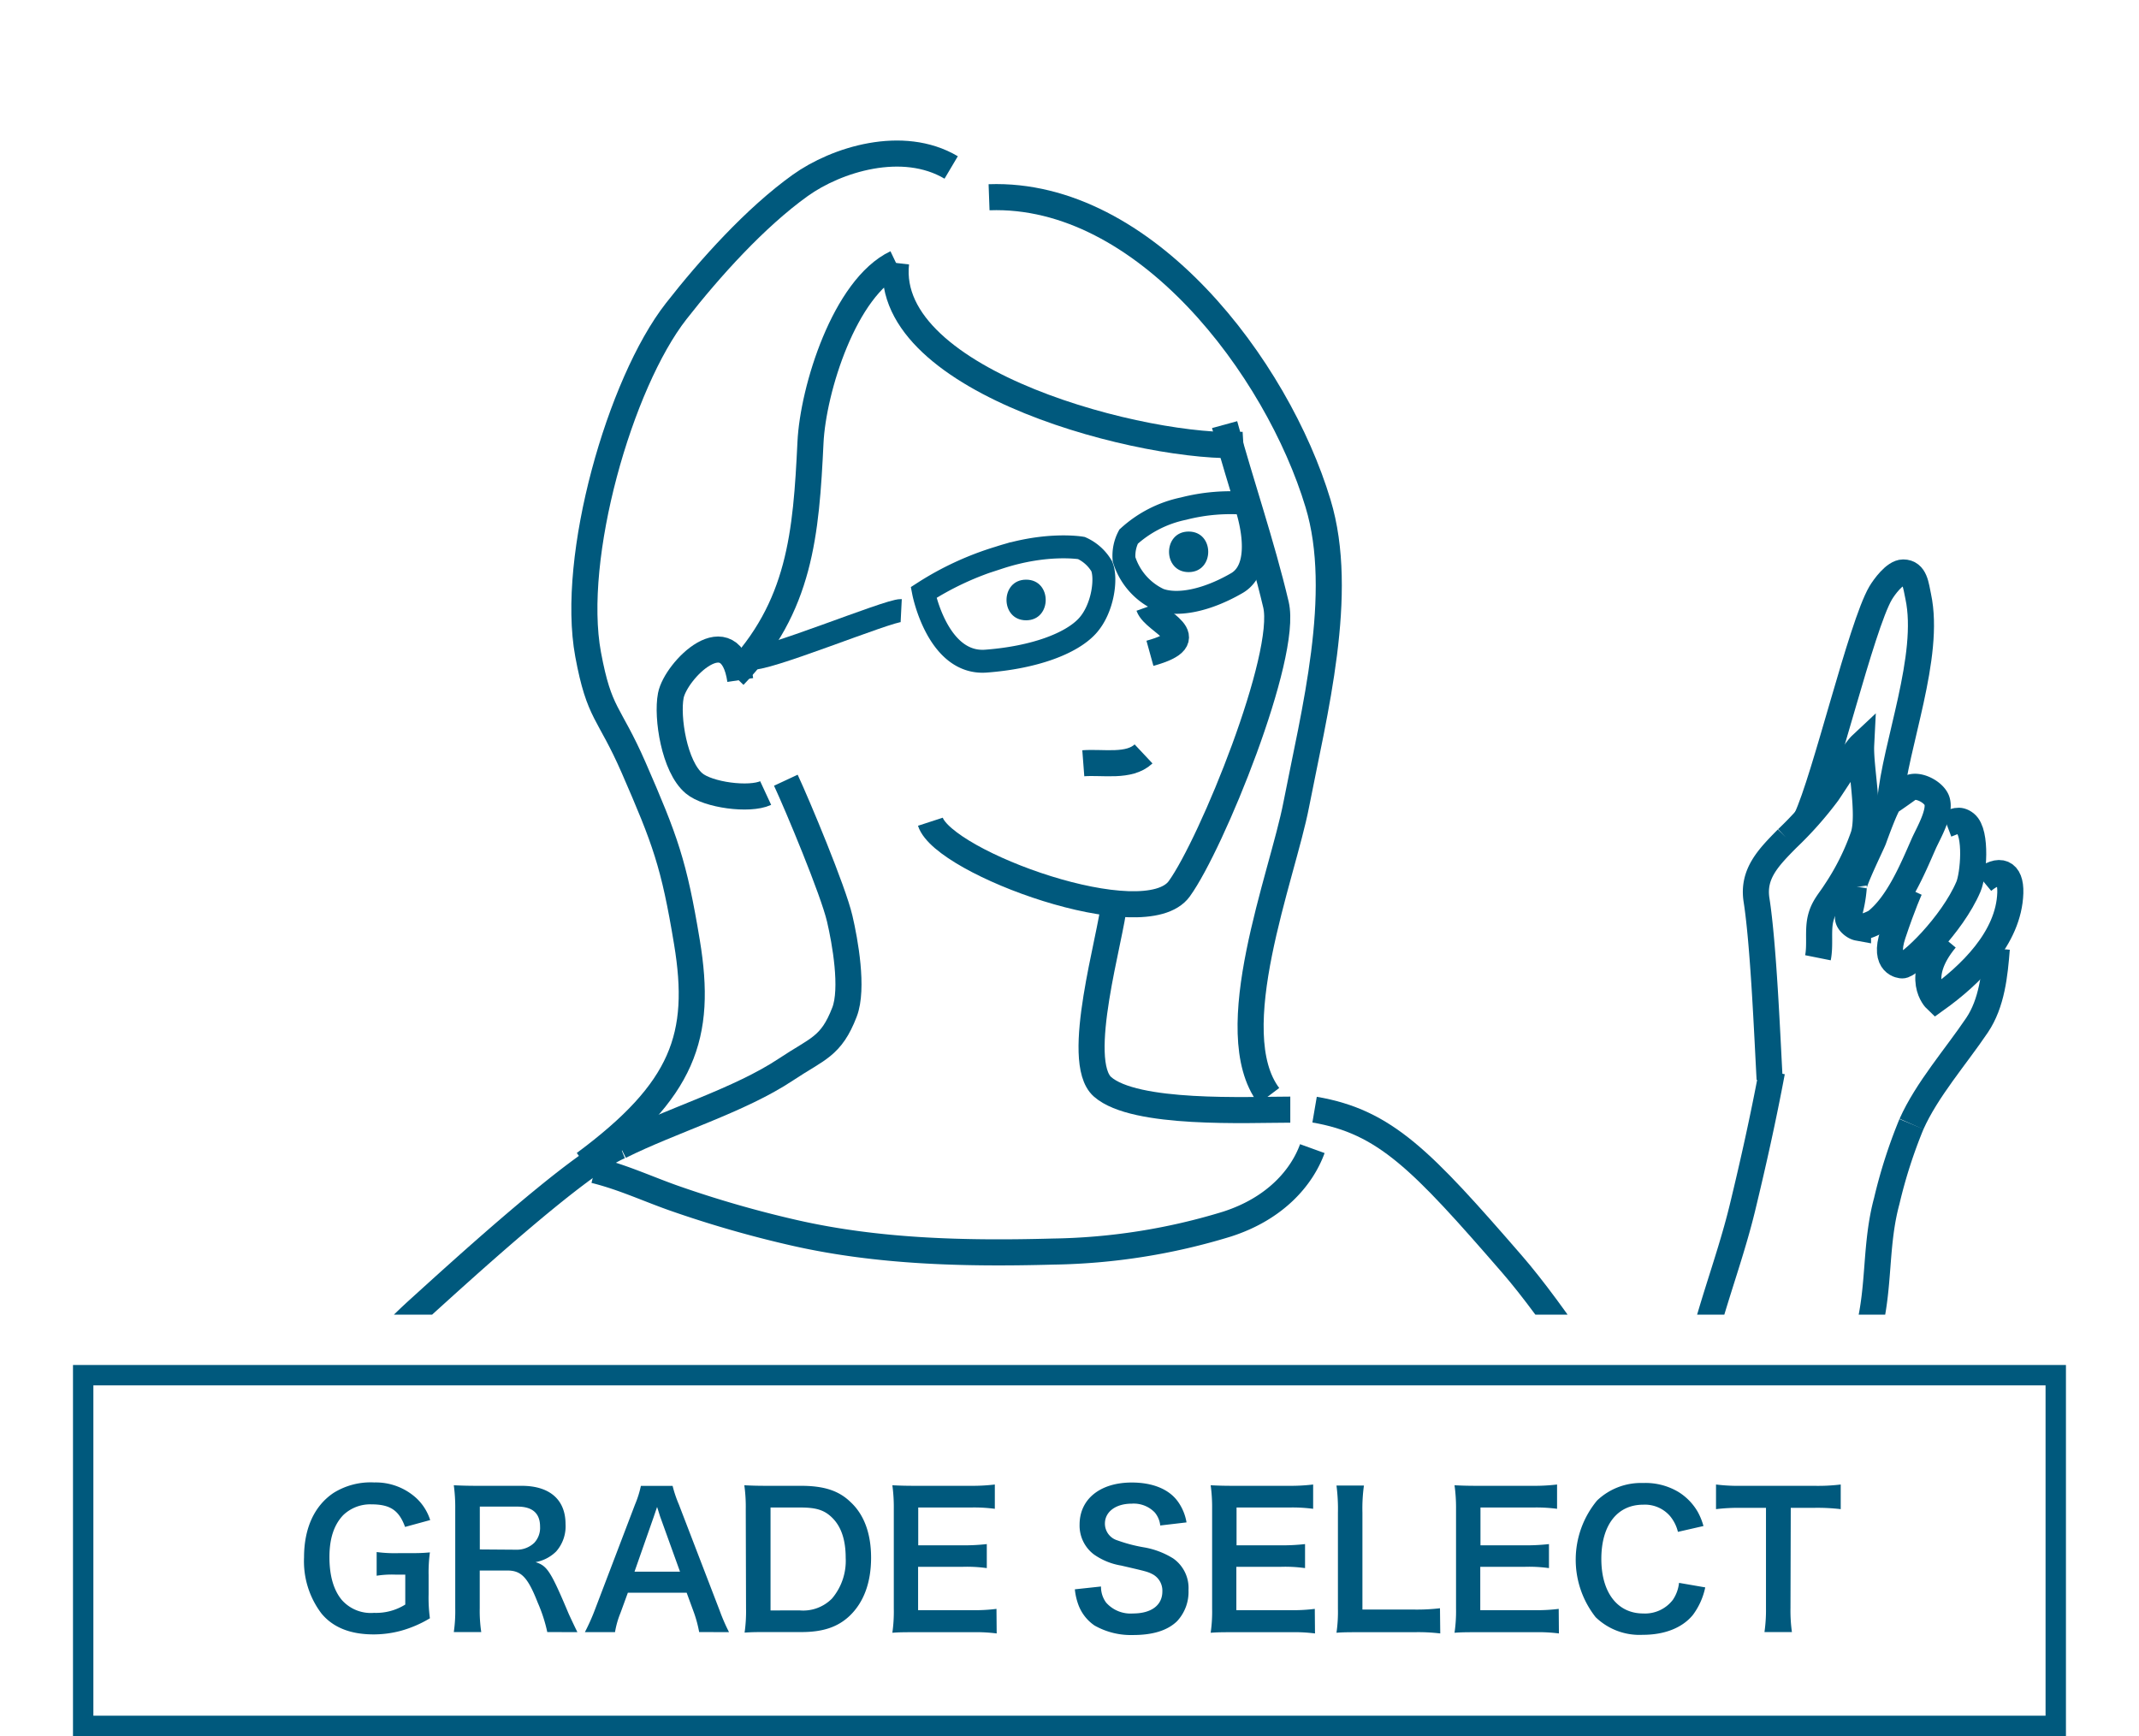 <svg xmlns="http://www.w3.org/2000/svg" xmlns:xlink="http://www.w3.org/1999/xlink" viewBox="0 0 311.66 252.96"><defs><style>.cls-1,.cls-3,.cls-5,.cls-6{fill:none;}.cls-2{clip-path:url(#clip-path);}.cls-3,.cls-5,.cls-6{stroke:#00597d;stroke-miterlimit:10;}.cls-3{stroke-width:3.8px;}.cls-4{fill:#00597d;}.cls-5{stroke-width:3.34px;}.cls-6{stroke-width:2.97px;}</style><clipPath id="clip-path"><rect class="cls-1" width="311.66" height="191.55"/></clipPath></defs><g id="レイヤー_2" data-name="レイヤー 2"><g id="レイヤー_1-2" data-name="レイヤー 1"><g class="cls-2"><path class="cls-3" d="M90.34,167c-6,2.4-24.3,19.21-29.06,23.51s-9.48,9.31-11.4,15.57c-4,12.9-4.62,26.12-7.48,39.26a86.69,86.69,0,0,0-1.49,23c.27,5.78-1,11.46-.67,17.25.62,12.15,1.18,25.11,0,37.22-.23,2.34-1.07,4.64,1,5.53,1.33.56,6.15-.35,7.75-.35,10.57,0,21.11.33,31.68.33"/><path class="cls-3" d="M70.3,226.81c.9,3.7,2.62,7.14,4,10.68A221.17,221.17,0,0,1,82,262.69c2.94,11.57,5.57,22.83,6.61,34.72,1.11,12.58.65,18.51.65,31.14"/><path class="cls-3" d="M193.59,211.45c1.59,4.07,2.1,8.49,2.66,12.8,1.59,12.1,2.65,24.25,4,36.39,1.6,14.57.75,28-.76,42.47a141.51,141.51,0,0,1-3.54,19.23"/><path class="cls-3" d="M191.54,161.68c10.29,1.76,15.59,7.33,28.73,22.47,6,6.9,15.41,20.95,17.81,27.3"/><path class="cls-3" d="M236.35,224.14c.51-6.11,3.93-14.13,7.68-19"/><path class="cls-3" d="M242.48,204.43c5,5.77,26.58,16.34,35.29,13.46"/><path class="cls-3" d="M277.77,217.12a151.24,151.24,0,0,1-9.65,26.3c-3.13,6.9-5.74,13.66-10.24,19.77s-10.21,8.59-18.11,7.06c-14.88-2.88-25.14-15.72-33.23-27.67a66.15,66.15,0,0,0-7.92-9.76c-1.54-1.52-3.84-2.56-5-4.34"/><path class="cls-3" d="M191.21,167.36c-1.51,4.18-5.39,8.74-12.44,11a90.84,90.84,0,0,1-25.35,4c-13.07.36-25.51,0-37.41-2.67a161.13,161.13,0,0,1-18-5.18c-3.74-1.33-7.33-3-11.37-4"/><path class="cls-3" d="M90.34,167c7.47-3.73,17.41-6.67,24.16-11.16,4.62-3.08,6.59-3.28,8.55-8.38,1.31-3.41.08-10.28-.7-13.61-.95-4.09-6.15-16.52-7.85-20.17"/><path class="cls-3" d="M188,161.68c-6.23,0-22.67.81-27.36-3.33-4.25-3.75,1.3-21.95,1.69-26.77"/><path class="cls-3" d="M135.56,119.73c1.95,6,31.26,16.72,36.27,9.76,4.71-6.53,15.85-33.9,14.08-41.4-2.08-8.81-5.09-17.49-7.48-26.22"/><path class="cls-3" d="M130.56,38.32c-7.5,3.58-12.1,18.43-12.47,26.15-.64,13.28-1.48,24-11.13,34"/><path class="cls-3" d="M107.86,99.08c-1.41-9.47-9.42-1.39-10.12,2.27-.61,3.16.5,10.37,3.39,12.79,2,1.7,8.06,2.51,10.43,1.41"/><path class="cls-3" d="M130.56,38.32c-1.94,17.57,37,27.34,50.61,26.49"/><path class="cls-3" d="M144.11,28.74c22.75-.82,42,24.92,47.93,44.61,4,13.13-.61,30.67-3.17,43.88-2,10.41-11.07,33.08-4,42.44"/><path class="cls-3" d="M138.59,24.4c-7.07-4.19-16.73-1.16-22,2.62-6.51,4.66-13.18,12.07-18.07,18.33-8.21,10.5-15.45,35.85-12.83,50,1.64,8.84,3,8.19,6.63,16.49,4.6,10.56,5.88,14,7.77,25.45,2.27,13.7-.52,21.54-14.92,32.23"/><path class="cls-3" d="M157.84,111.21c2.88-.22,6.66.63,8.78-1.36"/><path class="cls-3" d="M167.38,88.35c.86,2.4,8.37,4.57.17,6.84"/><path class="cls-4" d="M149.51,90.38c3.8,0,3.81-5.92,0-5.92s-3.81,5.92,0,5.92Z"/><path class="cls-4" d="M173.19,83.36c3.8,0,3.81-5.91,0-5.91s-3.81,5.91,0,5.91Z"/><path class="cls-5" d="M157.57,79.85s-5-.89-12,1.4a43.62,43.62,0,0,0-11,5.08s2.05,10.53,9.09,10,12.4-2.56,14.74-5.09,2.88-7.07,2.11-8.76A6.56,6.56,0,0,0,157.57,79.85Z"/><path class="cls-5" d="M164.44,78.19a17,17,0,0,1,8-4.08,27.47,27.47,0,0,1,9-.78s3.33,9-1.24,11.64-8.75,3.34-11.31,2.39a9.6,9.6,0,0,1-5.11-5.86A6,6,0,0,1,164.44,78.19Z"/><path class="cls-5" d="M109.31,95.87c1.65.7,20.19-7,22-6.91"/><path class="cls-3" d="M258.18,156.17c-1.25,6.68-2.73,13.33-4.33,19.93-2,8.2-5.26,16-6.8,24.35a73,73,0,0,1-2.21,8.28"/><path class="cls-3" d="M257.84,157.24c-.36-6.58-.9-19.64-1.91-26.12-.59-3.81,1.75-6.18,4.46-8.93a52.35,52.35,0,0,0,5.9-6.65c.77-1.11,3.94-6.11,4.89-7-.16,3.22,1.33,10,.34,13.21a35.76,35.76,0,0,1-4.07,8.16c-.92,1.45-1.8,2.27-2.2,4s0,3.79-.37,5.64"/><path class="cls-3" d="M263.18,119.31c2.73-5.76,8-28.06,10.83-32.9.53-.89,2.06-3,3.29-3,1.73,0,1.85,1.92,2.19,3.49,1.87,8.72-3.37,21.64-4.08,29.92"/><path class="cls-3" d="M273.32,134.29c3.25-2.55,5.36-7.69,7-11.42.68-1.5,2.46-4.54,1.9-6.2-.44-1.29-2.81-2.51-4-1.84,0,0-2.38,1.71-2.87,2s-2.12,4.81-2.35,5.45-3,6.24-2.9,7a19.34,19.34,0,0,1-.81,4.27c-.2.64.77,1.5,1.43,1.62A7.16,7.16,0,0,0,273.32,134.29Z"/><path class="cls-3" d="M283.64,120.12c1.14-.43,1.79-.88,2.74-.13,1.7,1.36,1.15,7.53.43,9.2-2.38,5.59-8.71,11.65-9.68,11.47,0,0-2.82-.07-1.32-4.55s2.46-6.54,2.46-6.54"/><path class="cls-3" d="M288.91,128.34c2.41-2,4.1-1.32,4,1.76-.21,6.58-5.86,12-10.82,15.55,0,0-3.3-3.13,1.4-8.8"/><path class="cls-3" d="M290.94,138.23c-.3,3.78-.71,7.93-2.88,11.15-3.08,4.57-7.31,9.38-9.55,14.4"/><path class="cls-3" d="M278.51,163.78a73.46,73.46,0,0,0-3.6,11.2c-1.73,6.39-1,12.39-2.65,18.82-1.87,7.5-2.46,16.61-5.53,23.71"/></g><rect class="cls-6" x="12.12" y="200.37" width="287.41" height="51.1"/><path class="cls-4" d="M62.45,232.31a22.18,22.18,0,0,0,.19,3.48,16.89,16.89,0,0,1-4.29,1.84,15.39,15.39,0,0,1-3.93.51c-3.34,0-5.91-1-7.6-3.07a12.6,12.6,0,0,1-2.52-8.14c0-4.26,1.5-7.52,4.29-9.4A10.2,10.2,0,0,1,54.53,216a8.75,8.75,0,0,1,6.15,2.3,7.47,7.47,0,0,1,2,3.18l-3.66,1c-.89-2.43-2.17-3.29-4.93-3.29A5.68,5.68,0,0,0,50,220.77c-1.33,1.4-2,3.38-2,6.11s.62,4.84,1.82,6.26A5.63,5.63,0,0,0,54.5,235a8,8,0,0,0,4.55-1.21v-4.36H57.61a14.09,14.09,0,0,0-2.73.16v-3.45a20.39,20.39,0,0,0,3.21.16h1.39c1.23,0,2,0,3.16-.11a21.58,21.58,0,0,0-.19,3.32Z"/><path class="cls-4" d="M79.74,237.8a22.28,22.28,0,0,0-1.39-4.29c-1.45-3.69-2.39-4.68-4.45-4.68h-4v5.46a20.92,20.92,0,0,0,.22,3.51h-4a21.14,21.14,0,0,0,.21-3.48V219.89a23.93,23.93,0,0,0-.21-3.48c1.12.05,2,.08,3.43.08H76c4.07,0,6.4,2,6.4,5.57a5.52,5.52,0,0,1-1.37,4,5.7,5.7,0,0,1-3,1.55c1.69.53,2.2,1.28,4.84,7.55.22.48.89,1.92,1.26,2.65Zm-4.45-12a3.66,3.66,0,0,0,2.55-1,3.2,3.2,0,0,0,.85-2.36c0-1.93-1.09-2.92-3.29-2.92H69.91v6.24Z"/><path class="cls-4" d="M101.87,237.8a18,18,0,0,0-.75-2.81l-1.07-2.92H91.48L90.41,235a13,13,0,0,0-.8,2.81H85.22a30,30,0,0,0,1.42-3.16l5.89-15.45a14.89,14.89,0,0,0,.85-2.7H98a17.93,17.93,0,0,0,.91,2.7l5.94,15.45a27.67,27.67,0,0,0,1.37,3.16Zm-5.65-16.73c-.11-.3-.19-.62-.48-1.5l-.51,1.5L92.45,229h6.63Z"/><path class="cls-4" d="M108.66,219.89a22.57,22.57,0,0,0-.21-3.48c1.07.05,1.71.08,3.4.08h4.84c3.35,0,5.52.7,7.23,2.36,2,1.84,3,4.63,3,8.11,0,3.64-1.07,6.53-3.16,8.51-1.71,1.6-3.85,2.33-7,2.33h-4.87c-1.63,0-2.3,0-3.4.08a21.86,21.86,0,0,0,.21-3.54Zm7.82,14.75a5.9,5.9,0,0,0,4.74-1.72,8.5,8.5,0,0,0,2-5.94c0-2.54-.62-4.44-1.85-5.72s-2.49-1.61-4.81-1.61h-4.29v15Z"/><path class="cls-4" d="M145.22,238a23.68,23.68,0,0,0-3.45-.18h-8.35c-1.61,0-2.33,0-3.4.08a21.86,21.86,0,0,0,.21-3.54V219.86a23.78,23.78,0,0,0-.21-3.45c1.07.05,1.77.08,3.4.08h8.08a27.3,27.3,0,0,0,3.45-.19v3.54a22.94,22.94,0,0,0-3.45-.19h-7.71v5.51h6.51a28.74,28.74,0,0,0,3.48-.18v3.5a21,21,0,0,0-3.48-.19h-6.53v6.32h8a24.55,24.55,0,0,0,3.42-.19Z"/><path class="cls-4" d="M160.42,231.16a3.85,3.85,0,0,0,.75,2.35,4.75,4.75,0,0,0,3.91,1.58c2.67,0,4.28-1.2,4.28-3.21a2.71,2.71,0,0,0-1.34-2.46c-.8-.43-1-.46-4.66-1.31a9.58,9.58,0,0,1-4-1.64,5.27,5.27,0,0,1-2.06-4.33c0-3.72,3-6.13,7.6-6.13,3,0,5.36.94,6.67,2.7a7.24,7.24,0,0,1,1.31,3.11l-3.83.45a3.5,3.5,0,0,0-.8-1.9,4.25,4.25,0,0,0-3.35-1.28c-2.33,0-3.91,1.18-3.91,2.91a2.55,2.55,0,0,0,1.82,2.44,22.32,22.32,0,0,0,3.78,1,11.83,11.83,0,0,1,4.36,1.64,5.26,5.26,0,0,1,2.22,4.6,6.26,6.26,0,0,1-1.68,4.55c-1.42,1.36-3.54,2-6.4,2a10.73,10.73,0,0,1-5.62-1.39,6.31,6.31,0,0,1-2.36-3.05,9.12,9.12,0,0,1-.5-2.22Z"/><path class="cls-4" d="M191.6,238a23.84,23.84,0,0,0-3.46-.18h-8.35c-1.6,0-2.32,0-3.39.08a21.86,21.86,0,0,0,.21-3.54V219.86a23.78,23.78,0,0,0-.21-3.45c1.07.05,1.76.08,3.39.08h8.09a27.3,27.3,0,0,0,3.45-.19v3.54a23,23,0,0,0-3.45-.19h-7.71v5.51h6.5a28.74,28.74,0,0,0,3.48-.18v3.5a20.94,20.94,0,0,0-3.48-.19h-6.53v6.32h8a24.61,24.61,0,0,0,3.43-.19Z"/><path class="cls-4" d="M209.85,238a26.86,26.86,0,0,0-3.8-.18h-7.92c-1.5,0-2.44,0-3.4.08a21.4,21.4,0,0,0,.21-3.54V220.45a26.3,26.3,0,0,0-.21-4h4a24.38,24.38,0,0,0-.22,3.94v14.13h7.5a28.87,28.87,0,0,0,3.8-.19Z"/><path class="cls-4" d="M227.14,238a23.84,23.84,0,0,0-3.46-.18h-8.35c-1.6,0-2.33,0-3.4.08a21.71,21.71,0,0,0,.22-3.54V219.86a23.73,23.73,0,0,0-.22-3.45c1.07.05,1.77.08,3.4.08h8.09a27.41,27.41,0,0,0,3.45-.19v3.54a23.11,23.11,0,0,0-3.45-.19h-7.71v5.51h6.5a28.74,28.74,0,0,0,3.48-.18v3.5a21,21,0,0,0-3.48-.19h-6.53v6.32h8a24.7,24.7,0,0,0,3.43-.19Z"/><path class="cls-4" d="M248.46,231.29a10.2,10.2,0,0,1-1.79,4c-1.52,1.87-4.09,2.91-7.31,2.91a9.18,9.18,0,0,1-6.87-2.57,13.52,13.52,0,0,1,.21-17,9.27,9.27,0,0,1,6.69-2.55,9.39,9.39,0,0,1,5.14,1.29,8.26,8.26,0,0,1,2.84,2.92,9.4,9.4,0,0,1,.83,2.06l-3.72.85a5.71,5.71,0,0,0-1.15-2.3,4.84,4.84,0,0,0-3.91-1.66c-3.8,0-6.1,3-6.1,7.9s2.35,7.95,6.1,7.95a5.1,5.1,0,0,0,4.33-2,5.43,5.43,0,0,0,.89-2.46Z"/><path class="cls-4" d="M260.88,234.32a22.41,22.41,0,0,0,.21,3.48h-4a22.55,22.55,0,0,0,.22-3.48V219.7h-3.62a27,27,0,0,0-3.66.19V216.3a25.81,25.81,0,0,0,3.64.19h10.6a27.37,27.37,0,0,0,3.93-.19v3.59a28.65,28.65,0,0,0-3.93-.19h-3.35Z"/></g></g></svg>